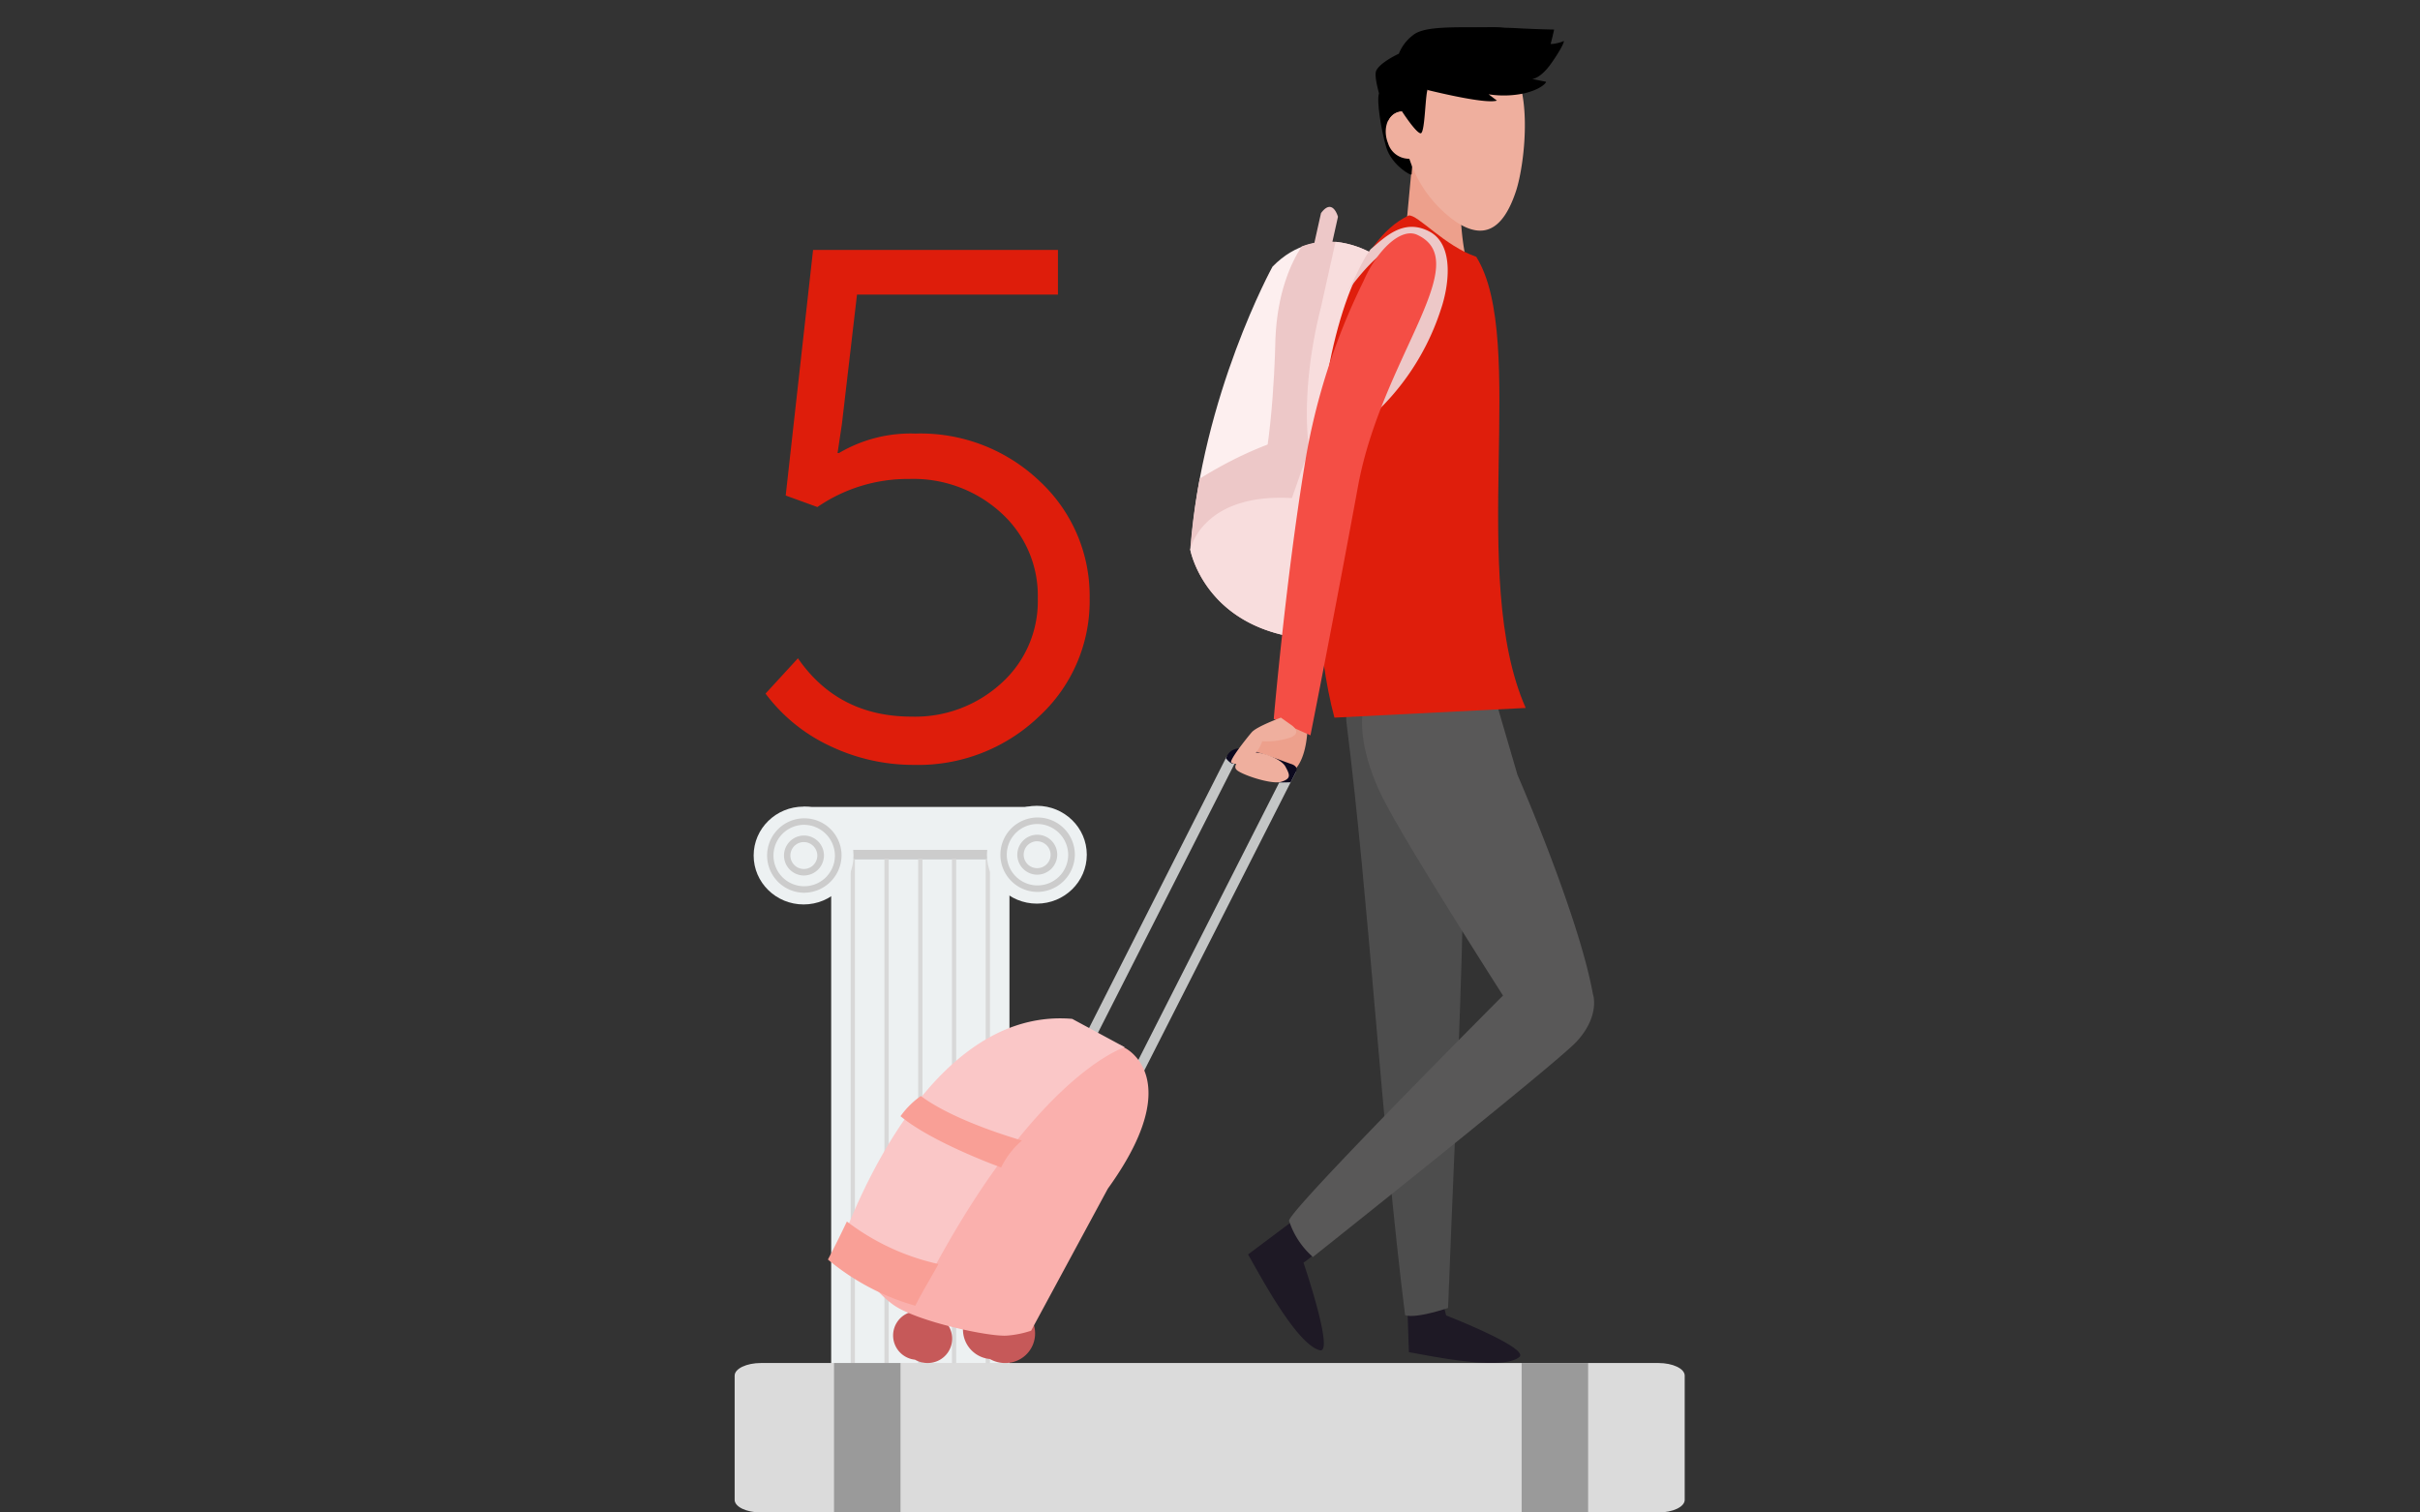 <svg xmlns="http://www.w3.org/2000/svg" width="336" height="210" viewBox="0 0 336 210"><rect x="0" y="0" width="336" height="210" fill="#333333" stroke="none"/><g transform="translate(-426 -625)"><rect width="336" height="210" transform="translate(426 625)" fill="rgba(255,255,255,0)"/><g transform="translate(0 0.5)"><path d="M5.4-8.7l4.5-4.9q5.6,8.1,15.8,8.1a17.694,17.694,0,0,0,12.45-4.65A15.285,15.285,0,0,0,43.2-21.9a15.482,15.482,0,0,0-5.1-11.9,18.029,18.029,0,0,0-12.7-4.7,22.147,22.147,0,0,0-12.8,3.9L8.2-36.2,12-70.3H46v6.2H18.1L16-46.1l-.6,4h.2a19.562,19.562,0,0,1,10.6-2.7,23.935,23.935,0,0,1,17.3,6.65A21.7,21.7,0,0,1,50.4-21.9,21.753,21.753,0,0,1,43.35-5.5,24.228,24.228,0,0,1,26,1.2,26.815,26.815,0,0,1,14.4-1.4,23.586,23.586,0,0,1,5.4-8.7Z" transform="translate(526.889 729.5)" fill="#df1e0c" opacity="0.995"/><g transform="translate(-114.657 -476.223)"><g transform="translate(645.297 1212.603)"><rect width="32.416" height="7.182" transform="translate(6.932 0.176)" fill="#ccc"/><rect width="24.754" height="82.587" transform="translate(10.763 7.36)" fill="#edf1f2"/><rect width="32.416" height="2.889" transform="translate(6.931 0.178)" fill="#edf1f2"/><rect width="32.416" height="3.59" transform="translate(6.932 2.527)" fill="#edf1f2"/><g transform="translate(13.47 7.36)"><rect width="0.591" height="82.587" transform="translate(18.749)" fill="#d8d8d8"/><rect width="0.592" height="82.587" transform="translate(14.061)" fill="#d8d8d8"/><rect width="0.591" height="82.587" transform="translate(9.375)" fill="#d8d8d8"/><rect width="0.592" height="82.587" transform="translate(4.687)" fill="#d8d8d8"/><rect width="0.591" height="82.587" fill="#d8d8d8"/></g><ellipse cx="6.932" cy="6.792" rx="6.932" ry="6.792" transform="translate(0 0.113)" fill="#edf1f2"/><g transform="translate(1.658 1.738)"><path d="M653.575,1256.067a5.168,5.168,0,1,1,5.273-5.167A5.227,5.227,0,0,1,653.575,1256.067Zm0-9.431a4.265,4.265,0,1,0,4.351,4.264A4.313,4.313,0,0,0,653.575,1246.636Z" transform="translate(-648.301 -1245.733)" fill="#ccc"/></g><g transform="translate(4.102 4.132)"><path d="M654.341,1254.488a2.774,2.774,0,1,1,2.83-2.772A2.8,2.8,0,0,1,654.341,1254.488Zm0-4.642a1.869,1.869,0,1,0,1.907,1.87A1.891,1.891,0,0,0,654.341,1249.846Z" transform="translate(-651.511 -1248.942)" fill="#ccc"/></g><ellipse cx="6.932" cy="6.792" rx="6.932" ry="6.792" transform="translate(32.39)" fill="#edf1f2"/><g transform="translate(34.048 1.625)"><path d="M696.109,1255.916a5.168,5.168,0,1,1,5.273-5.167A5.227,5.227,0,0,1,696.109,1255.916Zm0-9.431a4.264,4.264,0,1,0,4.351,4.263A4.313,4.313,0,0,0,696.109,1246.485Z" transform="translate(-690.835 -1245.582)" fill="#ccc"/></g><g transform="translate(36.493 4.019)"><path d="M696.875,1254.336a2.773,2.773,0,1,1,2.829-2.773A2.8,2.8,0,0,1,696.875,1254.336Zm0-4.641a1.869,1.869,0,1,0,1.907,1.868A1.89,1.89,0,0,0,696.875,1249.7Z" transform="translate(-694.045 -1248.791)" fill="#ccc"/></g></g><g transform="translate(642.657 1289.967)"><path d="M642.657,1373.244c0,.969,1.641,1.755,3.666,1.755H770.9c2.025,0,3.667-.786,3.667-1.755V1356c0-.969-1.642-1.755-3.667-1.755H646.323c-2.025,0-3.666.786-3.666,1.755Z" transform="translate(-642.657 -1354.243)" fill="#dbdbdb"/><g transform="translate(13.798)"><path d="M670.007,1354.243h-9.231V1375h9.231" transform="translate(-660.776 -1354.243)" fill="#9a9a9a"/></g><g transform="translate(109.27)"><path d="M795.378,1354.243h-9.231V1375h9.231" transform="translate(-786.147 -1354.243)" fill="#9a9a9a"/></g></g><g transform="translate(696.389 1207.075)"><path d="M0,0,50.677.416l.011,1.4L.011,1.4Z" transform="translate(0 45.383) rotate(-63.551)" fill="#c4c6c6"/></g><g transform="translate(688.357 1205.735)"><path d="M703.924,1286.605l-1.256-.611,22.627-44.647,1.567.07Z" transform="translate(-702.669 -1241.347)" fill="#c4c6c6"/></g><path d="M738.885,1242.752a5.178,5.178,0,0,0,4.126-1.344c1.508-1.681,1.612-5.177,1.612-5.177l-3.019-1.356s-4.469,2.754-4.772,3.024S738.885,1242.752,738.885,1242.752Z" transform="translate(-22.453 -33.969)" fill="#eda08c" fill-rule="evenodd"/><path d="M769.2,1339.013a40.449,40.449,0,0,1,1.509,4.758s11.728,4.577,10.137,5.8c-2.471,1.906-11.956-.114-15.312-.7l-.171-5.185Z" transform="translate(-29.263 -60.409)" fill="#1e1925" fill-rule="evenodd"/><path d="M769.909,1219.773c1.711,25.661-.476,62.346-1.6,92.656,0,0-4.452,1.524-5.97,1-3.238-25.745-4.928-56.769-8.166-82.514C753.922,1217.6,769.909,1219.773,769.909,1219.773Z" transform="translate(-26.594 -30.102)" fill="#4d4d4d" fill-rule="evenodd"/><path d="M747.528,1329.905a12.659,12.659,0,0,1-3.568,3.622s4.346,12.729,2.259,12.163c-3.242-.877-8.12-10.113-9.953-13.3l6.489-4.864Z" transform="translate(-22.324 -57.493)" fill="#1e1925" fill-rule="evenodd"/><path d="M756.3,1224.681c3.073-3.121,13.769-4.594,13.769-4.594l5.379,18.416s8.508,19.5,10.483,30.471c.024.016,1.033,3.012-2.278,6.595-2.84,3.072-36.6,29.894-36.6,29.894a11.3,11.3,0,0,1-3.308-5.017c-.3-1.2,29.7-31.283,29.7-31.283s-13.1-20.474-16.306-26.712C757.136,1242.451,750.392,1230.684,756.3,1224.681Z" transform="translate(-24.107 -30.215)" fill="#595858"/><path d="M8.909,4.54a14.762,14.762,0,0,1-.287,6.208A36.629,36.629,0,0,0,8,19.087L0,12.674,4.446,0Z" transform="translate(732.539 1123.047) rotate(-14)" fill="#eda08c" fill-rule="evenodd"/><g transform="translate(664.667 1281.215)"><path d="M690.643,1343.07a4.228,4.228,0,0,0-2.076-.557,4.11,4.11,0,0,0-.528,8.2,4.237,4.237,0,0,0,2.074.556,4.109,4.109,0,0,0,.529-8.194Z" transform="translate(-674.612 -1342.513)" fill="#c65959"/><path d="M676.731,1345.056a3.477,3.477,0,0,0-1.71-.46,3.379,3.379,0,0,0-.436,6.739,3.477,3.477,0,0,0,1.708.459,3.379,3.379,0,0,0,.439-6.738Z" transform="translate(-671.56 -1343.042)" fill="#c65959"/></g><g transform="translate(738.511 1155.321)"><path d="M770.139,1176.086c.826,7.53.96,16.394-1.609,22.537l3.488.952a136.71,136.71,0,0,0,.116-25.8A15.838,15.838,0,0,1,770.139,1176.086Z" transform="translate(-768.53 -1173.779)" fill="#261f4e"/></g><g transform="translate(736.857 1153.488)"><path d="M767.7,1174.1l-1.341,4.744a13.25,13.25,0,0,0,2.841-1.612c.418-2.177.7-4.176.889-5.907A22.47,22.47,0,0,1,767.7,1174.1Z" transform="translate(-766.358 -1171.322)" fill="#1d173d"/></g><g transform="translate(705.916 1129.452)"><g transform="translate(16.667)"><path d="M747.613,1146.622a1.9,1.9,0,0,0,2.358.505l1.484-6.649s-.729-2.714-2.358-.506Z" transform="translate(-747.613 -1139.106)" fill="#edc8c8"/></g><g transform="translate(0.057 4.88)"><path d="M751.411,1147.577s-7.707-5.208-14.248,1.485c0,0-9.772,17.775-11.361,39.021,0,0,2.1,11.489,17.291,12.414Z" transform="translate(-725.802 -1145.647)" fill="#fdefef"/></g><g transform="translate(0 30.566)"><path d="M743,1209.561l4.649-29.488c-8.058.256-15.853,4.2-20.61,7.167a90.057,90.057,0,0,0-1.315,9.842S727.813,1208.654,743,1209.561Z" transform="translate(-725.727 -1180.073)" fill="#edc8c8"/></g><g transform="translate(9.252 4.803)"><path d="M747.959,1187.724l6.35-40.261s-4.908-3.317-10.22-1.23c-1.524,2.35-3.37,6.45-3.638,12.784,0,0-.211,14.686-2.575,21.845C737.877,1180.862,741.819,1187.016,747.959,1187.724Z" transform="translate(-737.877 -1145.543)" fill="#edc8c8"/></g><g transform="translate(0 4.847)"><path d="M745.9,1145.6l-2.03,9.1c-3.019,11.969-1.636,19.638-1.636,19.638l-2.393,6.845c-12.534-.725-14.114,7.149-14.114,7.149s2.086,11.572,17.276,12.479l8.409-53.331A13.068,13.068,0,0,0,745.9,1145.6Z" transform="translate(-725.727 -1145.602)" fill="#f8dddd"/></g></g><path d="M704.5,1298.232l-.032-.062a6.562,6.562,0,0,0-.374-.648l0-.007a6.52,6.52,0,0,0-.391-.528c-.017-.02-.032-.041-.049-.06-.128-.153-.256-.291-.382-.418-.01-.01-.019-.022-.028-.031v0a6.236,6.236,0,0,0-.561-.495l0,0s-.005,0-.006,0a5.2,5.2,0,0,0-.583-.393l-.03-.019-.094-.052-.023-.013-.027-.014a.013.013,0,0,0-.009,0l-.027-.013-.03-.014c-.245-.034-.492-.057-.737-.073-.075-.005-.151,0-.227-.008-.165-.008-.331-.017-.5-.018h0c-15.318-.052-36.055,28.351-36.055,28.351.154.376.315.733.478,1.083.046.1.091.194.137.289.029.061.059.122.088.182.1.206.207.4.313.6.075.139.151.277.227.413.014.024.029.048.043.072.062.107.123.213.186.317.05.083.1.168.152.25.1.16.2.316.3.469l.118.176c.061.089.121.176.182.263q.3.422.609.805c.041.051.082.107.124.158a14.3,14.3,0,0,0,1.646,1.693l.014.011c.279.243.562.465.846.673l.04.028c3.186,2.308,13.4,4.512,15.852,4.286l.121-.01a13.872,13.872,0,0,0,3.175-.664l10.654-19.721C706.111,1306.127,705.869,1300.987,704.5,1298.232Z" transform="translate(-5.169 -49.326)" fill="#fab0ad"/><g transform="translate(656.455 1242.115)"><path d="M701.142,1294.115s-13.306,4.054-29.12,35.745a35.07,35.07,0,0,1-11.245-5.644s10.931-35.906,33.065-34.038Z" transform="translate(-660.776 -1290.107)" fill="#fac7c7"/></g><g transform="translate(655.613 1270.322)"><path d="M662.3,1327.913c-1.5,3.161-2.633,5.28-2.633,5.28a32.922,32.922,0,0,0,12.133,6.416c.912-1.839,2.315-4.13,3.21-5.792A32.5,32.5,0,0,1,662.3,1327.913Z" transform="translate(-659.671 -1327.913)" fill="#f99f96"/></g><g transform="translate(665.686 1252.895)"><path d="M675.716,1304.556a11.973,11.973,0,0,0-2.818,2.806c4.453,3.7,13.972,7.119,13.972,7.119a11.382,11.382,0,0,1,2.894-3.737C687.63,1310.1,680.049,1307.778,675.716,1304.556Z" transform="translate(-672.898 -1304.556)" fill="#f99f96"/></g><path d="M.858,0C.285.793-.092,4.972.019,7.494S2.429,12.3,2.534,11.981s2.5-8.166,2.5-8.166Z" transform="translate(731.293 1113.905) rotate(-14)" fill-rule="evenodd"/><path d="M15.656,21.208c-3.061,4.82-6.007,5.445-9.064,2.135a17.222,17.222,0,0,1-4.2-10.1A3.043,3.043,0,0,1,.043,10.43C-.214,8.6.7,6.88,2.087,6.586a1.957,1.957,0,0,1,.9.022A39.741,39.741,0,0,1,4.983,1.97c1.346-2.9,10.638-2.537,13.461.69C21.966,6.687,17.839,17.771,15.656,21.208Z" transform="translate(730.811 1110.494) rotate(-14)" fill="#efaf9e" fill-rule="evenodd"/><path d="M6.785,8.009c-.49.21-1.9,5.987-2.522,5.766s-1.768-3.583-1.768-3.583-.052-.194-.9-.022a2.308,2.308,0,0,0-1.328.87S-.4,4.885.376,3.873,4.008,2.324,4.008,2.324A6.027,6.027,0,0,1,6.526.306c1.844-.886,5.709.309,11,1.591C22.755,3.167,25.064,7.6,19.2,9.223,13.8,10.711,6.785,8.009,6.785,8.009Z" transform="translate(730.425 1106.896) rotate(-14)" fill-rule="evenodd"/><path d="M0,4.758.183,7.886c1.738.909,7.447,3.866,9,3.764l-.9-1.125a13.6,13.6,0,0,0,4.735,1.061c2.545.062,3.573-.766,3.384-.841s-1.745-.827-1.745-.827,1.1.268,3.111-1.471,2.654-2.687,2.353-2.573-1.925.07-1.78-.106S19.276,4,19.276,4s-2.32-.611-5.258-1.522S1.357-.586,1.023.151A44.083,44.083,0,0,0,0,4.758Z" transform="translate(736.763 1105.608) rotate(-14)" fill-rule="evenodd"/><path d="M761.457,1140.7c-14.576,6.82-15.154,51.83-10.313,69.72l26.558-1.345c-8.083-18.235.354-51.076-6.867-62.641C766.376,1144.893,762.686,1140.516,761.457,1140.7Z" transform="translate(-25.21 -10.055)" fill="#df1e0c" fill-rule="evenodd"/><g transform="translate(727.526 1133.548)"><path d="M756.72,1154.375c4.467-6.076,7.567-7.468,9.734-6.789,1.232.355,1.949,2.111,1.937,3.7-.056,7.256-10.661,18.923-10.707,19.309l-1.223,4.031a34.264,34.264,0,0,0,13.176-17.655c1.041-3,2.031-8.953-1.594-10.855s-6.212.858-8.146,2.462C758.6,1150.29,757.7,1152.789,756.72,1154.375Z" transform="translate(-756.461 -1146.801)" fill="#edc8c8"/></g><path d="M746.046,1213.329l-5.1-2.274s1.646-19.089,4.268-35.116a90.136,90.136,0,0,1,8.2-25.683c1.755-4.065,5.1-7.517,7.467-6.414,8.125,3.783-4.973,17.146-8.233,34.9C749.394,1196.47,746.046,1213.329,746.046,1213.329Z" transform="translate(-23.44 -10.509)" fill="#f44e45" fill-rule="evenodd"/><path d="M732.241,1241.245s.494-2.122,3.476-1.159,5.5,1.92,5.5,1.92,1.165.261.737,1.1l-.743,1.465-1.581.028.544-1.041s-.139-.477-1.113-.75-4.138-1.294-4.138-1.294-1.021-.448-1.381.26S732.241,1241.245,732.241,1241.245Z" transform="translate(-21.364 -35.229)" fill="#0c091e"/><path d="M734.381,1241.716a2.626,2.626,0,0,1,1.187-.9c1.3-.693,4.7.608,5.324,1.759s.862,1.684-.6,2.132c-1.038.318-4.036-.509-5.577-1.284C733.833,1242.978,733.685,1242.676,734.381,1241.716Z" transform="translate(-21.77 -35.428)" fill="#efaf9e" fill-rule="evenodd"/><path d="M741.5,1235.15l-1.41-1s-3.359,1.221-4.057,2.036-3.172,3.923-2.831,4.2,1.158.319,2.531-.581a4.487,4.487,0,0,0,1.758-2.375,10.357,10.357,0,0,0,4.056-.572C743.084,1236.139,741.5,1235.15,741.5,1235.15Z" transform="translate(-21.587 -33.786)" fill="#efaf9e" fill-rule="evenodd"/></g></g></g></svg>